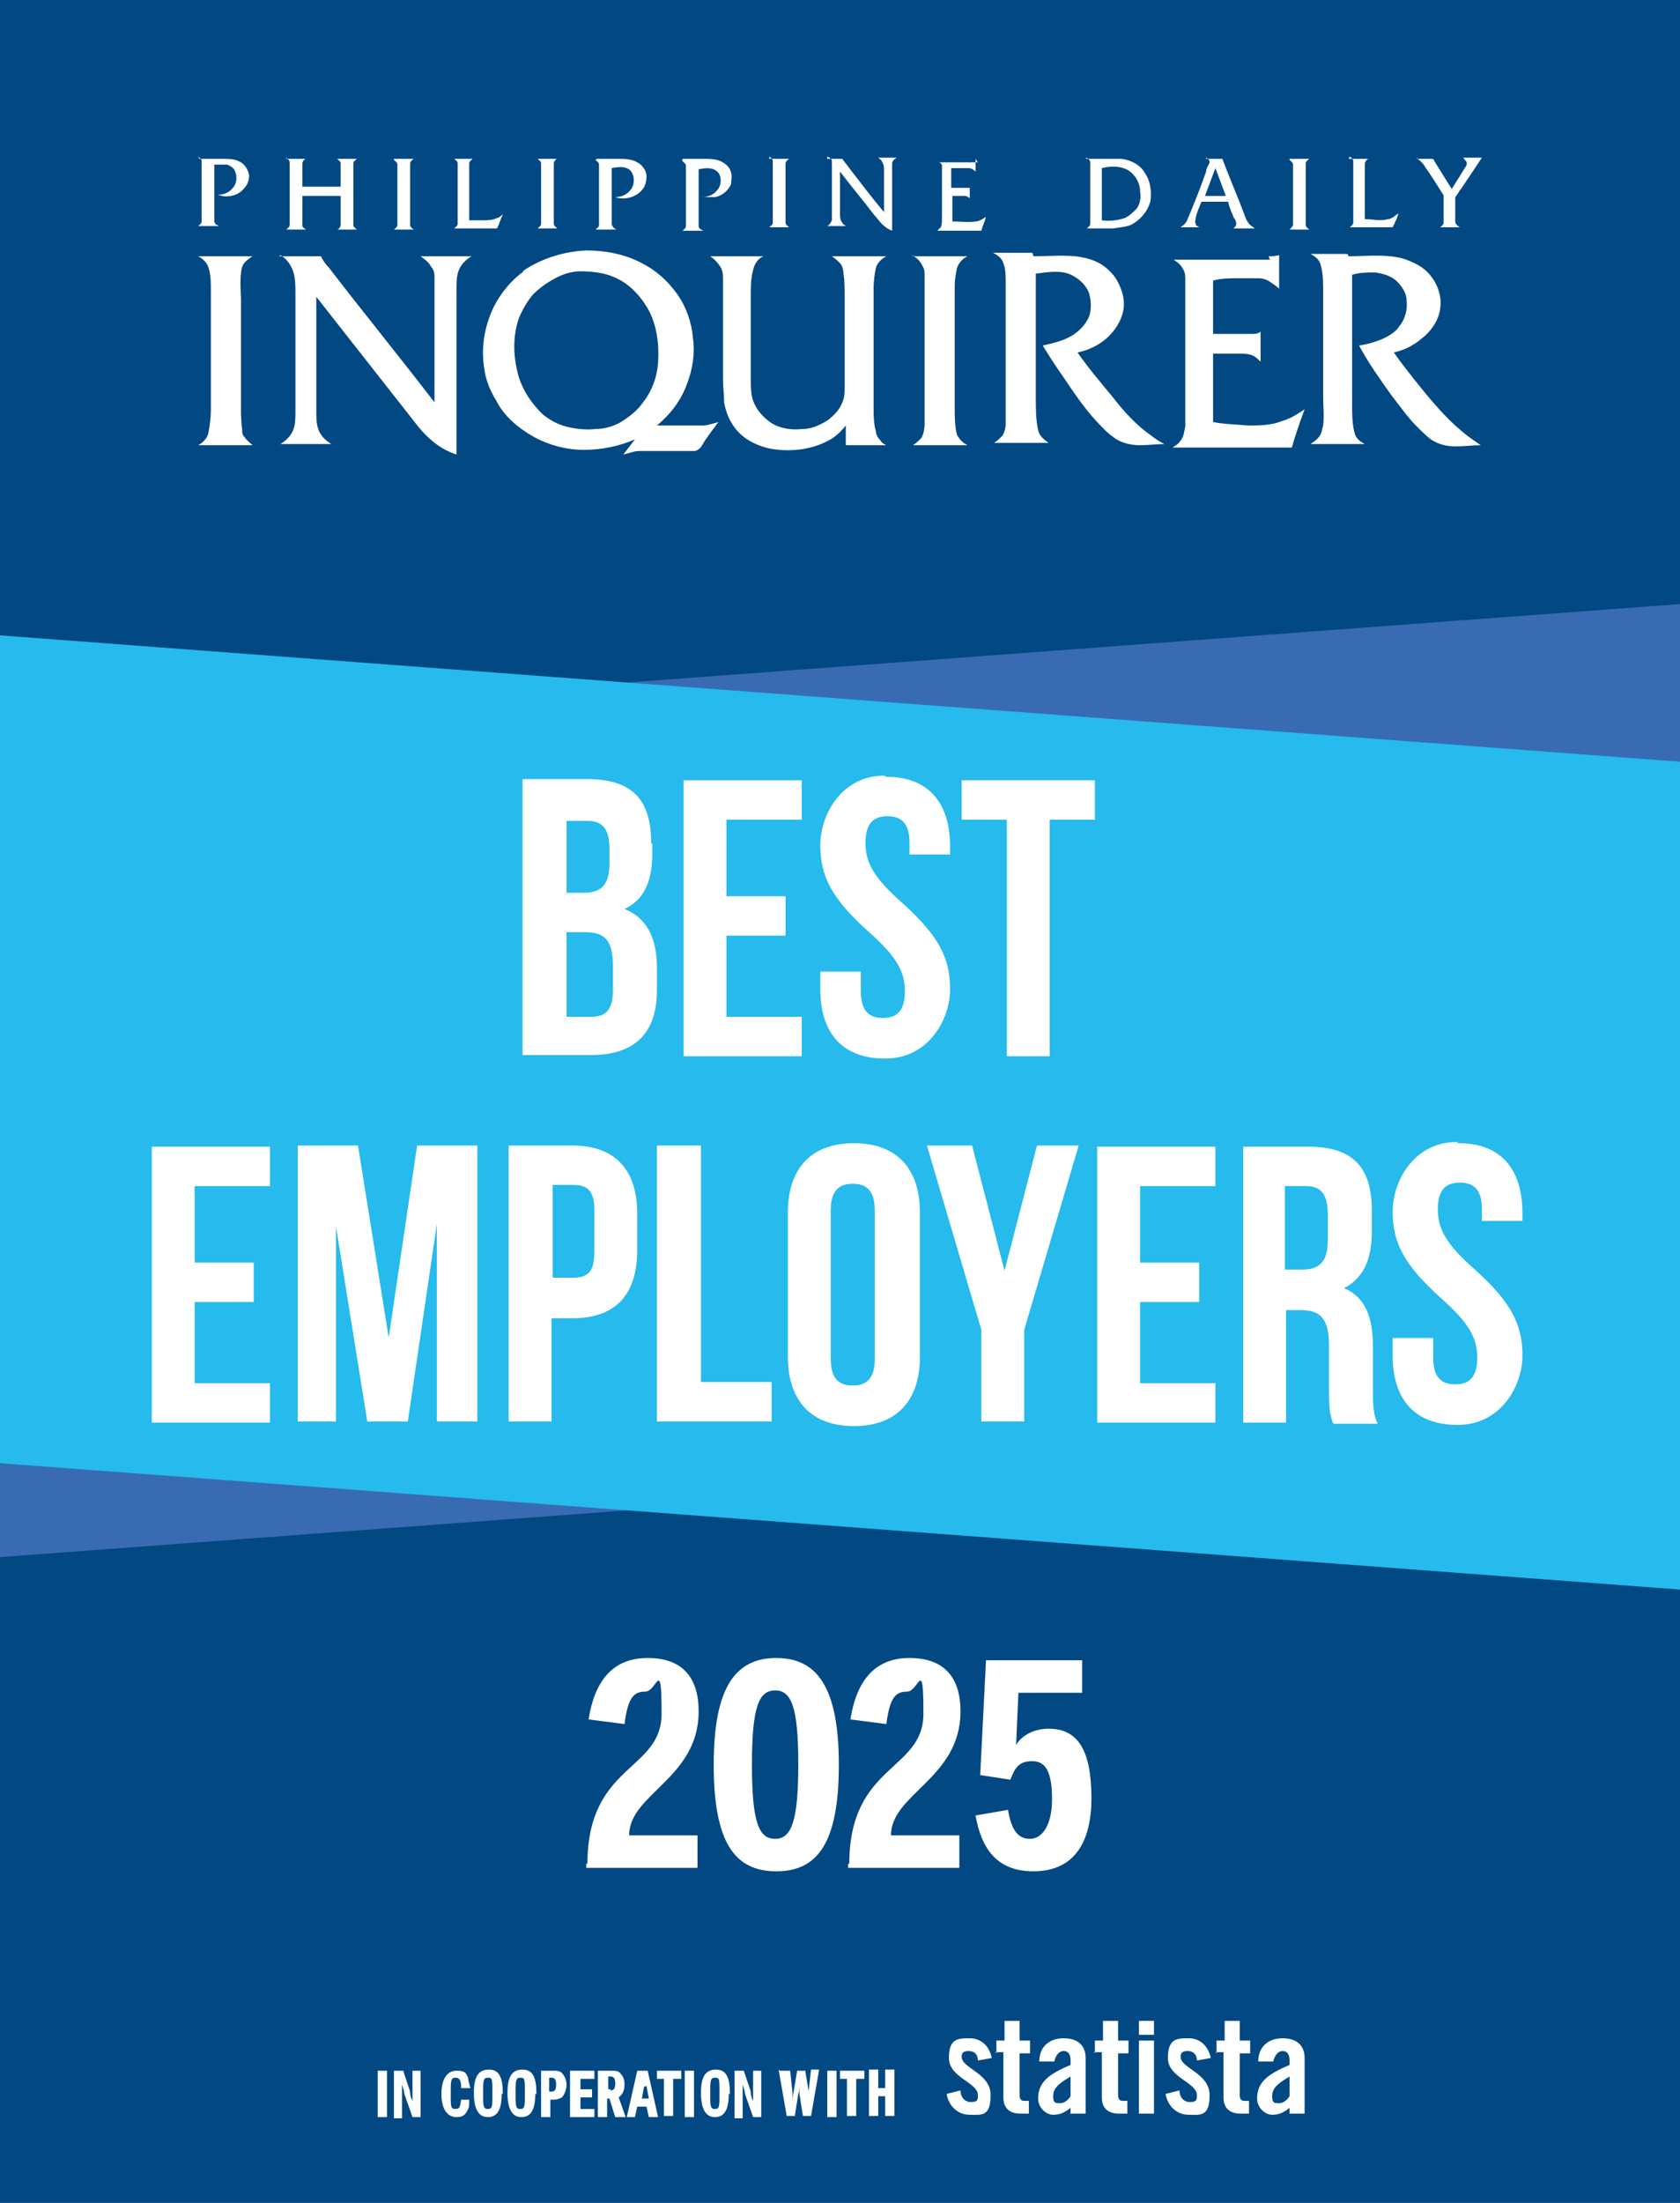 <?xml version="1.0" encoding="UTF-8"?>
<svg id="Layer_1" xmlns="http://www.w3.org/2000/svg" version="1.1" viewBox="0 0 145 190">
  <!-- Generator: Adobe Illustrator 29.1.0, SVG Export Plug-In . SVG Version: 2.1.0 Build 142)  -->
  <defs>
    <style>
      .st0 {
        fill: #024883;
      }

      .st1 {
        fill: #fff;
      }

      .st2 {
        fill: #386bb2;
      }

      .st3 {
        fill: #26baed;
      }
    </style>
  </defs>
  <g>
    <rect class="st0" x="0" y="0" width="145" height="190"/>
    <polygon class="st2" points="145 52.1 145 123.5 0 134.3 0 62.9 145 52.1"/>
    <polygon class="st3" points="0 54.8 0 126.2 145 137.1 145 65.7 0 54.8"/>
  </g>
  <g>
    <path class="st1" d="M84.4,177.7c0-.5-.3-.8-.8-.8s-.6.2-.6.5c0,1,2.5,1.4,2.5,3.3s-.8,1.7-1.8,1.7-1.8-.7-2-1.8l1.2-.3c0,.5.3,1,.9,1s.6-.2.6-.6c0-1.1-2.5-1.5-2.5-3.2s.8-1.7,1.8-1.7,1.7.7,1.9,1.7l-1.1.2Z"/>
    <path class="st1" d="M86,177.1v-1.1h.7v-1.7h1.3v1.7h.9v1.1h-.9v3.6c0,.3.1.5.4.5h.4v1.1c-.2,0-.3,0-.7,0-1,0-1.5-.5-1.5-1.4v-3.9h-.7Z"/>
    <path class="st1" d="M89.7,177.8c0-1.3.9-2,2.1-2s1.9.6,1.9,1.7v4.1c0,.2,0,.5,0,.7h-1.3c0-.2,0-.3,0-.5-.5.4-.9.6-1.5.6s-1.3-.6-1.3-1.4c0-1.4.9-2.1,2.8-2.9v-.4c0-.5-.2-.8-.6-.8s-.7.4-.8.9h-1.3ZM92.4,179.1c-1.2.7-1.5,1.1-1.5,1.7s.2.6.6.6.7-.3.9-.6v-1.7Z"/>
    <path class="st1" d="M94.5,177.1v-1.1h.7v-1.7h1.3v1.7h.9v1.1h-.9v3.6c0,.3.1.5.4.5h.4v1.1c-.2,0-.3,0-.7,0-1,0-1.5-.5-1.5-1.4v-3.9h-.7Z"/>
    <path class="st1" d="M98.3,175.5v-1.2h1.3v1.2h-1.3ZM98.3,182.3v-6.3h1.3v6.3h-1.3Z"/>
    <path class="st1" d="M103.3,177.7c0-.5-.3-.8-.8-.8s-.6.2-.6.5c0,1,2.5,1.4,2.5,3.3s-.8,1.7-1.8,1.7-1.8-.7-2-1.8l1.2-.3c0,.5.3,1,.9,1s.6-.2.6-.6c0-1.1-2.5-1.5-2.5-3.2s.8-1.7,1.8-1.7,1.7.7,1.9,1.7l-1.1.2Z"/>
    <path class="st1" d="M105,177.1v-1.1h.7v-1.7h1.3v1.7h.9v1.1h-.9v3.6c0,.3.1.5.4.5h.4v1.1c-.2,0-.3,0-.7,0-1,0-1.5-.5-1.5-1.4v-3.9h-.7Z"/>
    <path class="st1" d="M108.6,177.8c0-1.3.9-2,2.1-2s1.9.6,1.9,1.7v4.1c0,.2,0,.5,0,.7h-1.3c0-.2,0-.3,0-.5-.5.4-.9.6-1.5.6s-1.3-.6-1.3-1.4c0-1.4.9-2.1,2.8-2.9v-.4c0-.5-.2-.8-.6-.8s-.7.4-.8.9h-1.3ZM111.3,179.1c-1.2.7-1.5,1.1-1.5,1.7s.2.6.6.6.7-.3.9-.6v-1.7Z"/>
  </g>
  <g id="_x23_004884ff">
    <path class="st1" d="M84.2,13.7h0c0,.4,0,.7,0,1.1-.2-.2-.4-.3-.6-.3-.5,0-1,0-1.5,0,0,.6,0,1.1,0,1.7.3,0,.5,0,.8,0,.3,0,.5,0,.8,0,0,.3,0,.6,0,.9-.1-.1-.3-.2-.4-.2-.4,0-.7,0-1.1,0,0,.7,0,1.4,0,2.2.7,0,1.4.1,2,0,.3,0,.6-.2.9-.4-.1.4-.3.8-.4,1.2-1.3,0-2.5,0-3.8,0,0,0,.2-.2.3-.3.1-.2.1-.5.1-.7,0-1.3,0-2.6,0-3.8,0-.3,0-.6,0-.8,0-.2-.2-.3-.3-.3,1,0,1.9,0,2.9,0,.2,0,.3,0,.5,0Z"/>
    <path class="st1" d="M17.2,13.7c.7,0,1.3,0,2,0,.5,0,1,0,1.4.2.5.2.8.7.9,1.2,0,.4-.1.8-.4,1.1-.5.7-1.5.9-2.3.6.5,0,1-.2,1.3-.6.3-.3.4-.9.2-1.4-.1-.3-.4-.5-.7-.6-.4,0-.8,0-1.1,0,0,1.4,0,2.8,0,4.2,0,.2,0,.5,0,.7,0,.2.2.3.4.4-.6,0-1.2,0-1.8,0,.1-.1.3-.2.3-.4,0-.2,0-.5,0-.8,0-1.2,0-2.5,0-3.7,0-.2,0-.5,0-.7,0-.2-.2-.3-.3-.4Z"/>
    <path class="st1" d="M24.7,13.7c.6,0,1.1,0,1.7,0-.1,0-.3.2-.3.4,0,.2,0,.4,0,.6,0,.5,0,1,0,1.4,1.1,0,2.2,0,3.3,0,0-.4,0-.8,0-1.2,0-.3,0-.6,0-.8,0-.2-.2-.3-.3-.4.6,0,1.1,0,1.7,0-.1.1-.3.2-.3.4,0,.3,0,.5,0,.8,0,1.2,0,2.5,0,3.7,0,.3,0,.5,0,.8,0,.2.2.3.3.4-.6,0-1.1,0-1.7,0,.1,0,.3-.2.3-.4,0-.2,0-.5,0-.7,0-.6,0-1.2,0-1.8-1.1,0-2.2,0-3.3,0,0,.6,0,1.2,0,1.8,0,.3,0,.5,0,.8,0,.1.2.2.3.3-.6,0-1.1,0-1.7,0,.1-.1.3-.2.3-.4,0-.3,0-.5,0-.8,0-1.3,0-2.5,0-3.8,0-.3,0-.5,0-.8,0-.2-.2-.3-.3-.4Z"/>
    <path class="st1" d="M34,13.7c.6,0,1.1,0,1.7,0-.1.1-.3.2-.3.4,0,.3,0,.6,0,.9,0,1.2,0,2.4,0,3.5,0,.3,0,.6,0,.9,0,.2.2.3.3.4-.6,0-1.1,0-1.7,0,.1-.1.3-.2.3-.4,0-.3,0-.5,0-.8,0-1.1,0-2.2,0-3.3,0-.4,0-.8,0-1.1,0-.2-.2-.3-.3-.4Z"/>
    <path class="st1" d="M39.1,13.7c.6,0,1.1,0,1.7,0-.1.1-.3.2-.3.4,0,.3,0,.5,0,.8,0,1.4,0,2.7,0,4.1.4,0,.8,0,1.2,0,.4,0,.8,0,1.2-.2.2,0,.3-.2.5-.3-.2.4-.3.8-.5,1.2-1.2,0-2.5,0-3.7,0,.1-.1.3-.2.3-.4,0-.3,0-.6,0-.8,0-1.2,0-2.4,0-3.6,0-.3,0-.6,0-.8,0-.2-.2-.3-.3-.4Z"/>
    <path class="st1" d="M46.4,13.7c.6,0,1.1,0,1.7,0-.1,0-.3.2-.3.4,0,.3,0,.6,0,.9,0,1.1,0,2.3,0,3.4,0,.3,0,.6,0,.9,0,.2.2.3.3.4-.6,0-1.1,0-1.7,0,.1-.1.3-.2.3-.4,0-.3,0-.6,0-.8,0-1.2,0-2.4,0-3.6,0-.3,0-.6,0-.8,0-.2-.2-.3-.3-.4Z"/>
    <path class="st1" d="M51.5,13.7c.6,0,1.2,0,1.8,0,.6,0,1.2,0,1.7.3.4.2.8.7.8,1.2,0,.4-.1.9-.4,1.2-.5.6-1.5.9-2.3.6.5,0,1-.2,1.3-.6.4-.4.4-1.3,0-1.7-.4-.4-1.1-.3-1.6-.2,0,1.3,0,2.5,0,3.8,0,.3,0,.7,0,1,0,.2.2.4.4.5-.6,0-1.2,0-1.8,0,.1-.1.3-.2.3-.4,0-.3,0-.5,0-.8,0-1.2,0-2.4,0-3.6,0-.3,0-.6,0-.8,0-.2-.2-.3-.3-.4Z"/>
    <path class="st1" d="M58.9,13.7c.6,0,1.3,0,1.9,0,.5,0,.9,0,1.4.2.4.2.8.5.9,1,.1.3,0,.7,0,1-.3.6-.8,1-1.4,1.1-.4,0-.8,0-1.1,0,.5,0,1-.2,1.3-.6.4-.4.4-1.3,0-1.6-.4-.4-1.1-.3-1.6-.2,0,1.4,0,2.8,0,4.2,0,.2,0,.5,0,.7,0,.2.2.3.4.4-.6,0-1.2,0-1.8,0,.1-.1.3-.2.3-.4,0-.2,0-.5,0-.7,0-1.3,0-2.5,0-3.8,0-.3,0-.5,0-.7,0-.2-.2-.3-.3-.4Z"/>
    <path class="st1" d="M66.4,13.7c.6,0,1.1,0,1.7,0-.1.1-.3.2-.3.4,0,.4,0,.7,0,1.1v2.6c0,.5,0,1,0,1.4,0,.2.2.3.3.4-.6,0-1.1,0-1.7,0,.1-.1.3-.2.3-.4,0-.3,0-.7,0-1,0-1.2,0-2.3,0-3.5,0-.3,0-.5,0-.8,0-.2-.2-.3-.3-.4Z"/>
    <path class="st1" d="M71.4,13.7c.4,0,.9,0,1.3,0,.2.3.4.5.6.8,1,1.3,2,2.6,3,3.8,0-1.2,0-2.4,0-3.6,0-.3,0-.5-.2-.8,0-.1-.2-.2-.3-.3.5,0,1.1,0,1.6,0-.2.1-.4.3-.4.5,0,.3,0,.6,0,.9,0,1.6,0,3.3,0,4.9-.3-.1-.6-.3-.9-.6-.2-.2-.4-.5-.6-.7-1-1.3-2-2.5-3-3.8,0,1.2,0,2.4,0,3.6,0,.3,0,.6.2.8,0,.1.2.2.3.3-.5,0-1.1,0-1.6,0,.2-.1.3-.3.4-.5,0-.2,0-.4,0-.7,0-1.2,0-2.5,0-3.7,0-.2,0-.5,0-.7,0-.2-.2-.3-.4-.4Z"/>
    <path class="st1" d="M93.7,13.7c.7,0,1.3,0,2,0,.4,0,.7,0,1.1,0,.8.1,1.6.5,2,1.2.5.7.6,1.6.5,2.4-.2.9-.9,1.7-1.7,2.1-.5.2-1,.2-1.5.3-.8,0-1.5,0-2.3,0,.1-.1.3-.2.3-.4,0-.3,0-.6,0-.9,0-1.2,0-2.4,0-3.6,0-.3,0-.5,0-.8,0-.2-.2-.3-.3-.4M95.1,14.4c0,1.5,0,3,0,4.6.7.1,1.4,0,2-.2.4-.2.7-.5,1-.8.3-.4.4-1,.3-1.5,0-.7-.4-1.4-1-1.8-.7-.4-1.5-.4-2.3-.2Z"/>
    <path class="st1" d="M104.1,13.7c.5,0,1,0,1.4,0,.6,1.6,1.3,3.2,1.9,4.8.1.3.2.6.5.9.1.1.3.2.4.3-.6,0-1.2,0-1.9,0,.1,0,.3-.2.3-.4,0-.2-.1-.4-.2-.5-.2-.5-.4-.9-.5-1.4-.8,0-1.5,0-2.3,0-.2.5-.4.9-.5,1.4,0,.2-.1.3,0,.5,0,.2.2.2.3.3-.5,0-1.1,0-1.6,0,.3-.2.5-.4.6-.7.6-1.4,1.1-2.7,1.6-4.1,0-.3.2-.5.3-.8,0-.2-.1-.3-.3-.4M104.9,14.5c-.3.8-.6,1.6-.9,2.4.6,0,1.2,0,1.8,0-.3-.8-.6-1.6-.9-2.4Z"/>
    <path class="st1" d="M111.3,13.7c.6,0,1.1,0,1.7,0-.1.1-.3.2-.3.4,0,.3,0,.6,0,.9,0,1.2,0,2.4,0,3.6,0,.3,0,.6,0,.8,0,.2.2.3.3.4-.6,0-1.1,0-1.7,0,.1-.1.3-.3.3-.4,0-.5,0-.9,0-1.4v-2.6c0-.4,0-.8,0-1.2,0-.2-.2-.3-.3-.4Z"/>
    <path class="st1" d="M116.4,13.7c.6,0,1.1,0,1.7,0-.2.1-.3.3-.3.4,0,.4,0,.9,0,1.3,0,1.2,0,2.3,0,3.5.7,0,1.3.2,2,0,.3,0,.6-.3.9-.5-.1.4-.3.8-.5,1.2-1.2,0-2.5,0-3.7,0,.1-.1.3-.2.3-.4,0-.3,0-.6,0-.9,0-1.1,0-2.3,0-3.4,0-.3,0-.7,0-1,0-.2-.2-.3-.3-.4Z"/>
    <path class="st1" d="M122.3,13.7c.2,0,.5,0,.7,0,.2,0,.4,0,.6,0,.1,0,.2.1.2.2.5.8,1,1.6,1.5,2.4.3-.5.7-1.1,1-1.6.1-.2.3-.4.3-.6,0-.2-.2-.3-.3-.5.5,0,1,0,1.6,0-.6.9-1.2,1.8-1.8,2.7-.2.2-.3.5-.5.7,0,.4,0,.7,0,1.1,0,.3,0,.7,0,1,0,.2.2.4.4.5-.6,0-1.2,0-1.7,0,.1-.1.3-.2.3-.4,0-.3,0-.5,0-.8,0-.5,0-.9,0-1.4,0-.1,0-.2-.1-.3-.5-.8-1-1.6-1.5-2.3-.1-.2-.2-.3-.4-.5-.1-.1-.3-.2-.4-.4Z"/>
    <path class="st1" d="M45.1,23.4c1.6-1.1,3.5-1.7,5.5-1.8,1.6,0,3.3.3,4.8,1.1,1.2.6,2.2,1.5,3,2.6.8,1.1,1.3,2.5,1.4,3.8.2,1.3,0,2.7-.5,4-.5,1.4-1.4,2.6-2.6,3.6.8,0,1.5,0,2.3,0,.6,0,1.1,0,1.7,0,.4,0,.9-.2,1.3-.3-.5.7-1,1.3-1.4,2-.1.2-.3.4-.6.5-.2,0-.5,0-.7,0-.8,0-1.6,0-2.4,0-.6,0-1.2,0-1.7,0-.5,0-.9.2-1.4.3.3-.4.7-.9,1-1.3-1.4.6-2.9.9-4.4.9-1.5,0-3-.4-4.3-1.1-1.4-.8-2.6-1.8-3.3-3.2-.5-.8-.9-1.8-1-2.7-.3-1.8,0-3.6.8-5.3.6-1.2,1.5-2.3,2.6-3.1M50.1,23.4c-1,0-1.9.4-2.7.9-.5.3-1,.7-1.4,1.1-.5.6-.9,1.3-1.2,2-.6,1.7-.5,3.5,0,5.2.4,1.2,1.1,2.2,2,3.1.6.5,1.3.9,2.1,1.1.8.2,1.7.3,2.5.2.9,0,1.8-.3,2.5-.8.6-.4,1.2-.9,1.6-1.5.8-1,1.2-2.2,1.3-3.4.1-1.6-.1-3.3-.9-4.7-.7-1.2-1.7-2.2-2.9-2.7-.9-.4-2-.5-3-.5Z"/>
    <path class="st1" d="M109.5,22.1c.3,0,.6,0,.9-.1,0,1,0,1.9,0,2.9-.2-.2-.5-.4-.8-.6-.3-.2-.6-.3-1-.3-.6,0-1.2,0-1.8,0-.7,0-1.4,0-2.1.2,0,1.5,0,3.1,0,4.6,1.1,0,2.2,0,3.3,0,.3,0,.6,0,.8-.2,0,.9,0,1.7,0,2.6-.2-.2-.4-.4-.6-.5-.4-.2-.9-.2-1.3-.2-.7,0-1.5,0-2.2,0,0,2,0,3.9,0,5.9,1,.2,2,.2,3,.3,1,0,2,0,3-.4.7-.2,1.3-.6,1.9-1-.4,1.1-.8,2.2-1.1,3.3-3.4,0-6.9,0-10.3,0,.3-.2.5-.3.7-.6.3-.4.3-.8.4-1.2,0-1,0-2.1,0-3.1v-7.7c0-.6,0-1.2,0-1.8,0-.4,0-.7-.2-1-.2-.4-.5-.6-.8-.8,2.8,0,5.6,0,8.3,0Z"/>
    <path class="st1" d="M89.2,22.1c1.2,0,2.4-.1,3.6,0,.8.1,1.7.3,2.4.8.7.5,1.2,1.1,1.5,1.9.3.7.4,1.5.2,2.2-.2.8-.7,1.5-1.2,2-.7.7-1.7,1.2-2.7,1.4.9,1.3,2,2.6,3,3.8,1,1.3,2.1,2.5,3.4,3.4.4.3.7.5,1.1.7-.7,0-1.4.1-2.1.1-.8,0-1.7-.2-2.3-.7-.6-.4-1-.9-1.5-1.4-1-1.1-1.9-2.4-2.7-3.6-.7-1-1.3-1.9-1.9-2.9.9-.2,1.8-.4,2.6-.9.6-.4,1.1-.9,1.4-1.6.2-.6.2-1.3,0-2-.3-.8-1-1.4-1.8-1.7-.9-.3-1.9-.1-2.8,0,0,3.5,0,7.1,0,10.6,0,1,0,2,.2,2.9.1.5.5.8.9,1.1-1.6,0-3.1,0-4.7,0,.3-.2.5-.4.7-.6.2-.3.3-.7.3-1,0-.6,0-1.1,0-1.7v-7.8c0-.9,0-1.8,0-2.8,0-.5,0-1.1-.2-1.6-.1-.4-.5-.7-.9-.9,1.1,0,2.3,0,3.4,0Z"/>
    <path class="st1" d="M116.4,22.1c1.6,0,3.2-.2,4.7.2.6.2,1.3.5,1.8.9,1,.8,1.6,2.2,1.4,3.4-.1,1-.8,2-1.6,2.6-.7.6-1.5,1-2.4,1.2.7,1,1.5,2,2.3,3,1.3,1.6,2.6,3.1,4.2,4.3.3.2.7.5,1,.7-.7,0-1.4.1-2.2.1-.8,0-1.5-.2-2.1-.6-.4-.3-.8-.7-1.2-1.1-.8-.8-1.5-1.8-2.2-2.7-1-1.4-2-2.8-2.8-4.3.7-.1,1.4-.3,2.1-.6.6-.3,1.1-.6,1.4-1.1.5-.6.7-1.5.6-2.2,0-.6-.4-1.2-.8-1.6-.5-.5-1.2-.7-1.9-.8-.7,0-1.4,0-2,.2,0,3.7,0,7.5,0,11.2,0,.8,0,1.6.2,2.4.1.5.5.8.9,1-1.6,0-3.1,0-4.7,0,.3-.2.6-.4.8-.7.2-.3.2-.6.3-.9.1-.8,0-1.7,0-2.5v-9.1c0-.7,0-1.5-.2-2.2-.1-.5-.5-.8-.9-1,1.1,0,2.1,0,3.2,0Z"/>
    <path class="st1" d="M17.1,22.1c1.3,0,2.6,0,3.9,0,.3,0,.6,0,.8,0-.3.2-.6.4-.8.7-.1.2-.2.5-.2.8-.1.8,0,1.5,0,2.3v9.2c0,.6,0,1.3.1,1.9,0,.3,0,.5.2.7.2.3.5.5.7.7-1.6,0-3.1,0-4.7,0,.4-.2.8-.6.9-1.1.1-.6.2-1.3.2-1.9,0-3.4,0-6.9,0-10.3,0-.7,0-1.4-.2-2-.1-.4-.5-.8-.9-1Z"/>
    <path class="st1" d="M24.1,22.1c1.2,0,2.4,0,3.6,0,.2.4.4.7.7,1,3,3.9,6.1,7.7,9.1,11.6,0-3,0-6,0-8.9,0-.7,0-1.3,0-2,0-.3-.1-.6-.3-.8-.2-.4-.5-.6-.9-.9,1.2,0,2.4,0,3.6,0,.3,0,.5,0,.8,0-.5.3-.9.7-1.1,1.2-.2.5-.2,1.1-.2,1.6,0,4.8,0,9.5,0,14.3-1.3-.4-2.4-1.3-3.3-2.4-2.2-2.8-4.4-5.6-6.6-8.4-.7-.9-1.5-1.9-2.2-2.8,0,3.3,0,6.6,0,9.8,0,.6,0,1.2.2,1.7.2.5.6.9,1.1,1.2-1.5,0-2.9,0-4.4,0,.5-.3.9-.7,1.1-1.2.2-.5.2-1.1.2-1.7,0-3.3,0-6.7,0-10,0-.7,0-1.4-.2-2-.2-.6-.6-1.1-1.1-1.4Z"/>
    <path class="st1" d="M61.2,22.1c1.4,0,2.9,0,4.3,0,.1,0,.3,0,.4,0-.5.2-.8.7-.9,1.2-.2.7-.2,1.5-.2,2.2,0,2.4,0,4.8,0,7.2,0,.7,0,1.5.3,2.1.3.7.9,1.3,1.5,1.7.8.5,1.8.6,2.7.5.8,0,1.6-.4,2.2-.8.5-.4,1-.9,1.2-1.5.2-.4.2-.9.2-1.3,0-2.6,0-5.2,0-7.9,0-.6,0-1.3-.1-1.9,0-.3-.1-.7-.3-.9-.2-.2-.4-.4-.7-.6,1.6,0,3.1,0,4.7,0-.4.2-.8.6-.9,1-.1.5-.2,1.1-.2,1.7,0,1,0,2,0,3,0,2.5,0,4.9,0,7.4,0,.7,0,1.3.2,2,0,.3.2.6.4.8.1.2.3.3.5.4-1.2,0-2.3,0-3.5,0,0-.6,0-1.1,0-1.7-.4.5-.9,1-1.5,1.3-1.5.8-3.3,1-5,.7-1.4-.3-2.7-1-3.4-2.3-.3-.5-.5-1.1-.6-1.7,0-.7-.1-1.3-.1-2,0-2.2,0-4.4,0-6.5,0-.7,0-1.4,0-2.1,0-.4,0-.8-.3-1.2-.2-.3-.5-.6-.8-.8Z"/>
    <path class="st1" d="M78.8,22.1c1.6,0,3.1,0,4.7,0-.4.2-.7.5-.9,1-.1.5-.2,1-.2,1.5,0,.9,0,1.9,0,2.8v7.7c0,.8,0,1.7.2,2.4.2.4.5.7.9.9-1.6,0-3.1,0-4.7,0,.3-.2.5-.4.7-.6.2-.3.3-.8.3-1.2,0-1,0-2.1,0-3.1v-7.8c0-.6,0-1.3,0-1.9,0-.3,0-.6-.2-.9-.2-.4-.5-.7-.9-.9Z"/>
  </g>
  <g>
    <path class="st1" d="M50.7,160.8c0-8.7,6.4-8,6.4-13s-.4-1.9-1.4-1.9-1.5.5-1.8,2.8l-3.1-.4c.5-3.2,2-5.3,5.1-5.3s4.4,1.8,4.4,4.6c0,5.8-6,7.1-6,10.7h5.9v2.8h-9.6v-.4Z"/>
    <path class="st1" d="M61.6,152.2c0-6.7,1.9-9.2,5.4-9.2s5.4,2.5,5.4,9.2-1.8,9.2-5.4,9.2-5.4-2.5-5.4-9.2ZM68.9,152.2c0-5-.6-6.4-2-6.4s-2,1.4-2,6.4.6,6.4,2,6.4,2-1.5,2-6.4Z"/>
    <path class="st1" d="M73.3,160.8c0-8.7,6.4-8,6.4-13s-.4-1.9-1.4-1.9-1.5.5-1.8,2.8l-3.1-.4c.5-3.2,2-5.3,5.1-5.3s4.4,1.8,4.4,4.6c0,5.8-6,7.1-6,10.7h5.9v2.8h-9.6v-.4Z"/>
    <path class="st1" d="M84.1,156.6l2.9-.5c.3,1.8.9,2.5,1.9,2.5s1.9-1.1,1.9-3.4-.5-3.3-1.7-3.3-1.5.6-1.9,1.6l-2.6-.4.5-9.9h8.3v2.8h-5.5l-.2,4.5c.4-.7,1.4-1.4,2.8-1.4,2.5,0,3.7,1.8,3.7,6s-1.8,6.3-5,6.3-4.5-2-5-4.8Z"/>
  </g>
  <g>
    <path class="st1" d="M32.6,178.6h.8v4h-.8v-4Z"/>
    <path class="st1" d="M34,178.6h.8l.6,1.8c0,.2,0,.4.2.8,0-.3,0-.9,0-1.2v-1.4h.7v4h-.7l-.7-2c0-.2-.1-.5-.2-.8,0,.4,0,1,0,1.2v1.7h-.7v-4Z"/>
    <path class="st1" d="M39.8,180.1c0-.6-.1-.9-.5-.9s-.4.3-.4,1.4,0,1.3.4,1.3.4-.2.5-.8h.7c0,.5,0,.7-.2,1-.2.4-.5.5-.9.5-.8,0-1.3-.7-1.3-2s.5-2,1.3-2,.8.2,1,.6c0,.2.1.5.2.9h-.7Z"/>
    <path class="st1" d="M43.3,180.6c0,1.4-.4,2-1.2,2s-1.2-.7-1.2-2.1.4-2,1.3-2,1.2.7,1.2,2.1ZM41.7,180.6c0,1,0,1.3.4,1.3s.4-.2.4-1.4,0-1.3-.4-1.3-.4.3-.4,1.3Z"/>
    <path class="st1" d="M46.2,180.6c0,1.4-.4,2-1.2,2s-1.2-.7-1.2-2.1.4-2,1.3-2,1.2.7,1.2,2.1ZM44.5,180.6c0,1,0,1.3.4,1.3s.4-.2.4-1.4,0-1.3-.4-1.3-.4.3-.4,1.3Z"/>
    <path class="st1" d="M46.6,178.6h1c.5,0,.7,0,.9.2.2.2.4.6.4,1s-.2.9-.4,1.1c-.2.1-.4.2-.8.2h-.2v1.5h-.8v-4ZM47.6,180.4c.3,0,.4-.2.4-.6s-.1-.6-.4-.6h-.2v1.2h.2Z"/>
    <path class="st1" d="M50.1,180.2h1v.7h-1v1h1.2v.7h-2.1v-4h2.1v.7h-1.2v.9Z"/>
    <path class="st1" d="M51.7,178.6h1c.5,0,.7,0,.9.3.2.2.3.5.3.9s-.1.8-.5,1.1l.6,1.7h-.9l-.5-1.6h-.2v1.6h-.8v-4ZM52.7,180.3c.3,0,.4-.2.4-.6s-.1-.6-.4-.6h-.2v1.1h.2Z"/>
    <path class="st1" d="M55.9,178.6l.9,4h-.8l-.2-.9h-.8l-.2.9h-.7l.9-4h.8ZM55.6,180c0-.2,0-.4,0-.7,0,.3,0,.4,0,.6l-.2,1.1h.6l-.2-1.1Z"/>
    <path class="st1" d="M58.1,182.5h-.8v-3.2h-.6v-.7h2.1v.7h-.7v3.2Z"/>
    <path class="st1" d="M59.1,178.6h.8v4h-.8v-4Z"/>
    <path class="st1" d="M62.9,180.6c0,1.4-.4,2-1.2,2s-1.2-.7-1.2-2.1.4-2,1.3-2,1.2.7,1.2,2.1ZM61.3,180.6c0,1,0,1.3.4,1.3s.4-.2.4-1.4,0-1.3-.4-1.3-.4.3-.4,1.3Z"/>
    <path class="st1" d="M63.4,178.6h.8l.6,1.8c0,.2,0,.4.2.8,0-.3,0-.9,0-1.2v-1.4h.7v4h-.7l-.7-2c0-.2-.1-.5-.2-.8,0,.4,0,1,0,1.2v1.7h-.7v-4Z"/>
    <path class="st1" d="M67.3,178.6h.9l.2,1.9c0,.3,0,.6,0,1,0-.4,0-.7.1-1.1l.3-1.8h.7l.3,1.8c0,.2,0,.3,0,1,0-.6,0-.9,0-1.1l.2-1.8h.7l-.7,4h-.7l-.3-1.9c0-.4,0-.6,0-.9,0,.3,0,.7-.1.9l-.3,1.9h-.7l-.7-4Z"/>
    <path class="st1" d="M71.4,178.6h.8v4h-.8v-4Z"/>
    <path class="st1" d="M73.9,182.5h-.8v-3.2h-.6v-.7h2.1v.7h-.7v3.2Z"/>
    <path class="st1" d="M76.4,180.1v-1.6h.8v4h-.8v-1.7h-.6v1.7h-.8v-4h.8v1.6h.6Z"/>
  </g>
  <g>
    <path class="st1" d="M56.3,72.8v.8c0,2.4-.7,4-2.4,4.8h0c2,.8,2.8,2.6,2.8,5.1v1.9c0,3.7-1.9,5.6-5.7,5.6h-5.9v-23.8h5.6c3.9,0,5.5,1.8,5.5,5.5ZM48.9,70.7v6.3h1.5c1.4,0,2.2-.6,2.2-2.5v-1.3c0-1.7-.6-2.4-1.9-2.4h-1.8ZM48.9,80.4v7.3h2.1c1.3,0,1.9-.6,1.9-2.3v-2.1c0-2.2-.7-2.9-2.4-2.9h-1.7Z"/>
    <path class="st1" d="M62.7,77.3h5.1v3.4h-5.1v7h6.5v3.4h-10.2v-23.8h10.2v3.4h-6.5v6.6Z"/>
    <path class="st1" d="M76.5,67c3.6,0,5.5,2.2,5.5,6v.7h-3.5v-1c0-1.7-.7-2.3-1.9-2.3s-1.9.6-1.9,2.3.7,3,3.2,5.2c3.1,2.8,4.1,4.7,4.1,7.4s-1.9,6-5.6,6-5.6-2.2-5.6-6v-1.5h3.5v1.7c0,1.7.7,2.3,1.9,2.3s1.9-.6,1.9-2.3-.7-3-3.2-5.2c-3.1-2.8-4.1-4.7-4.1-7.4s1.9-6,5.5-6Z"/>
    <path class="st1" d="M83,67.3h11.5v3.4h-3.9v20.4h-3.7v-20.4h-3.9v-3.4Z"/>
    <path class="st1" d="M16.8,108.9h5.1v3.4h-5.1v7h6.5v3.4h-10.2v-23.8h10.2v3.4h-6.5v6.6Z"/>
    <path class="st1" d="M33.5,115.7h0l2.5-16.9h5.2v23.8h-3.5v-17h0l-2.5,17h-3.5l-2.7-16.8h0v16.8h-3.3v-23.8h5.2l2.7,16.9Z"/>
    <path class="st1" d="M55,104.7v3.1c0,3.8-1.8,5.9-5.6,5.9h-1.8v8.9h-3.7v-23.8h5.5c3.7,0,5.6,2.1,5.6,5.9ZM47.7,102.2v8h1.8c1.2,0,1.8-.5,1.8-2.2v-3.6c0-1.7-.6-2.2-1.8-2.2h-1.8Z"/>
    <path class="st1" d="M56.8,98.8h3.7v20.4h6.1v3.4h-9.9v-23.8Z"/>
    <path class="st1" d="M68,104.6c0-3.8,2-6,5.7-6s5.7,2.2,5.7,6v12.4c0,3.8-2,6-5.7,6s-5.7-2.2-5.7-6v-12.4ZM71.7,117.2c0,1.7.7,2.3,1.9,2.3s1.9-.6,1.9-2.3v-12.8c0-1.7-.7-2.3-1.9-2.3s-1.9.6-1.9,2.3v12.8Z"/>
    <path class="st1" d="M84.7,114.7l-4.7-15.9h3.9l2.8,10.8h0l2.8-10.8h3.6l-4.7,15.9v7.9h-3.7v-7.9Z"/>
    <path class="st1" d="M98.4,108.9h5.1v3.4h-5.1v7h6.5v3.4h-10.2v-23.8h10.2v3.4h-6.5v6.6Z"/>
    <path class="st1" d="M115,122.6c-.2-.6-.3-1-.3-2.9v-3.7c0-2.2-.7-3-2.4-3h-1.3v9.7h-3.7v-23.8h5.6c3.9,0,5.5,1.8,5.5,5.5v1.9c0,2.4-.8,4-2.4,4.8h0c1.9.8,2.5,2.6,2.5,5.1v3.7c0,1.2,0,2,.4,2.9h-3.8ZM110.9,102.2v7.3h1.5c1.4,0,2.2-.6,2.2-2.5v-2.3c0-1.7-.6-2.4-1.9-2.4h-1.8Z"/>
    <path class="st1" d="M125.9,98.6c3.6,0,5.5,2.2,5.5,6v.7h-3.5v-1c0-1.7-.7-2.3-1.9-2.3s-1.9.6-1.9,2.3.7,3,3.2,5.2c3.1,2.8,4.1,4.7,4.1,7.4s-1.9,6-5.6,6-5.6-2.2-5.6-6v-1.5h3.5v1.7c0,1.7.7,2.3,1.9,2.3s1.9-.6,1.9-2.3-.7-3-3.2-5.2c-3.1-2.8-4.1-4.7-4.1-7.4s1.9-6,5.5-6Z"/>
  </g>
</svg>
